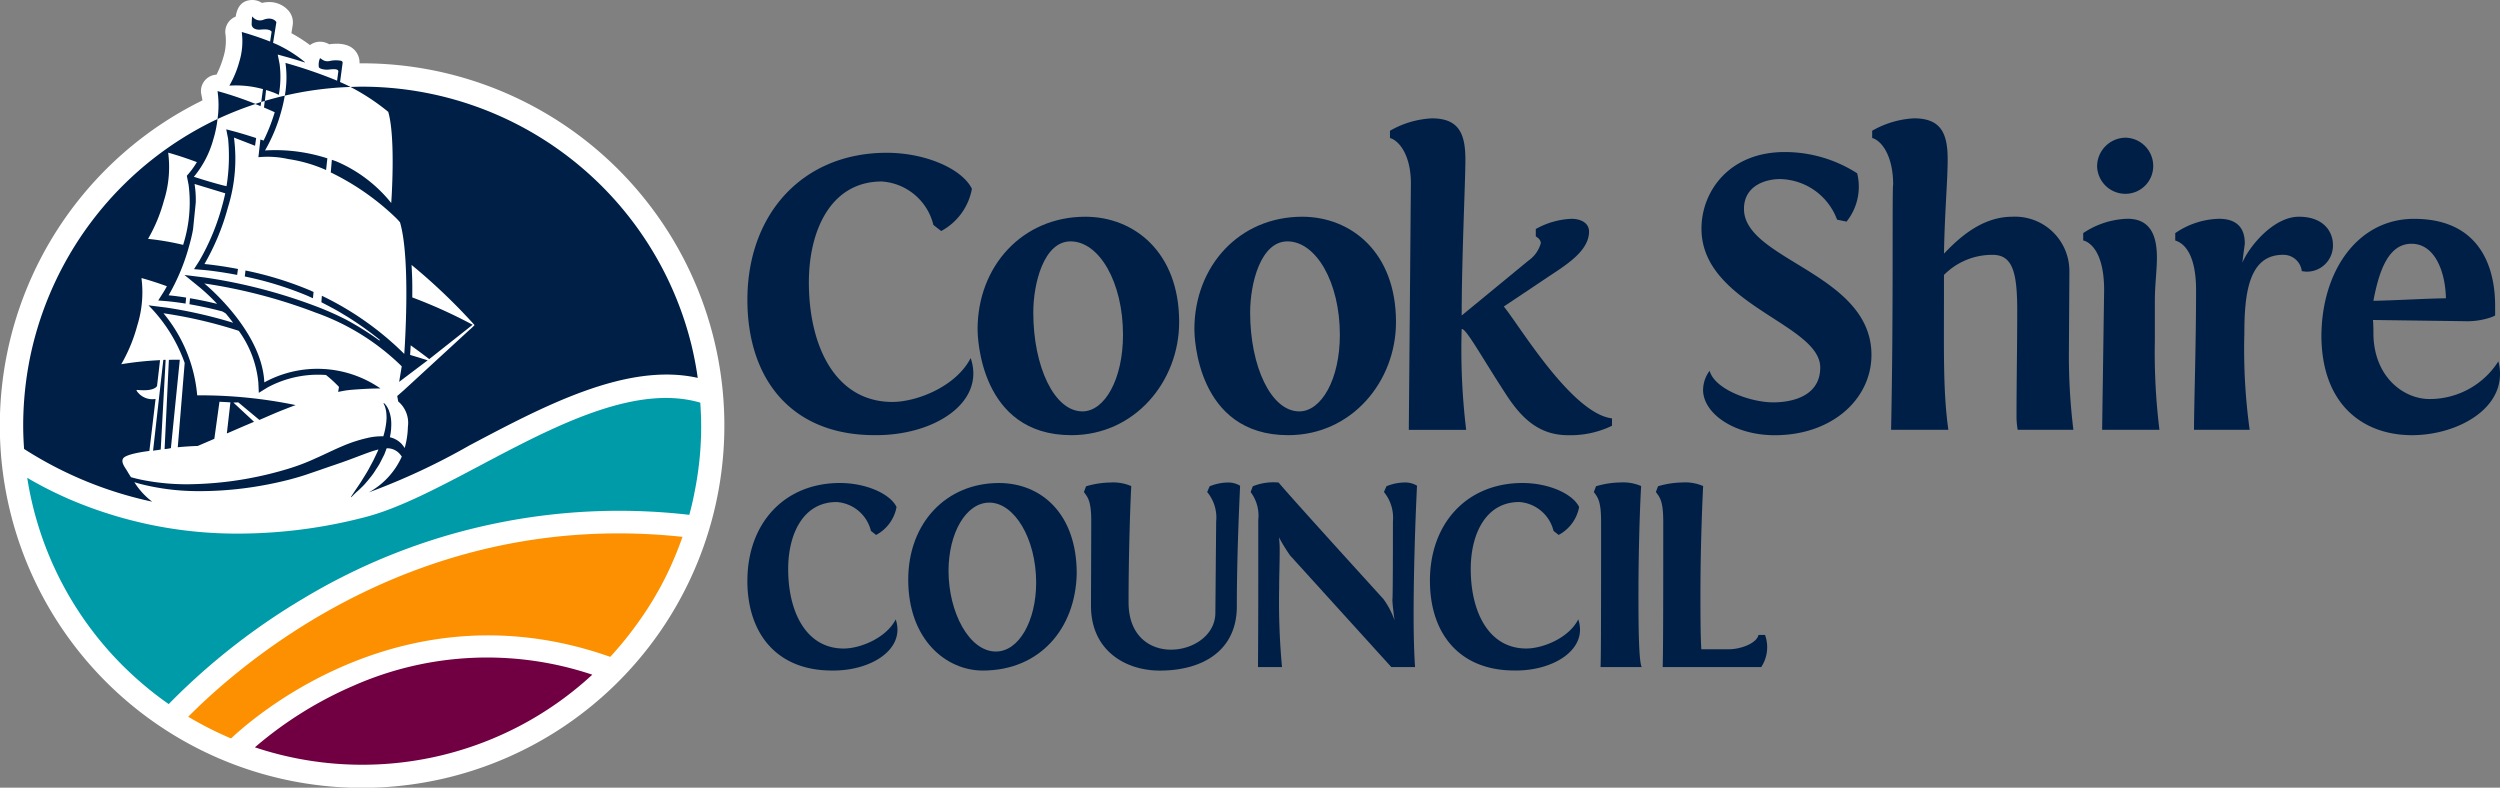 <?xml version="1.0" encoding="UTF-8"?>
<svg xmlns="http://www.w3.org/2000/svg" xmlns:xlink="http://www.w3.org/1999/xlink" id="Group_2" data-name="Group 2" width="250" height="78.768" viewBox="0 0 250 78.768">
  <rect x="0" y="0" width="250" height="78.768" fill="#808080" stroke="none"/>
  <defs>
    <clipPath id="clip-path">
      <rect id="Rectangle_1" data-name="Rectangle 1" width="250" height="78.768" fill="none"></rect>
    </clipPath>
  </defs>
  <g id="Group_1" data-name="Group 1" clip-path="url(#clip-path)">
    <path id="Path_1" data-name="Path 1" d="M199.132,55.416c0-8.64,5.573-14.711,13.93-14.711,3.893,0,7.537,1.606,8.521,3.6a6,6,0,0,1-3.073,4.224l-.779-.608a5.7,5.7,0,0,0-5.163-4.345c-5.081,0-7.289,4.879-7.289,10.079,0,6.47,2.7,11.966,8.355,11.966,2.419,0,6.349-1.523,7.826-4.388,1.514,4.46-3.686,7.784-9.628,7.708-8.236,0-12.7-5.536-12.7-13.528" transform="translate(-124.392 -25.427)" fill="#001f46"></path>
    <path id="Path_2" data-name="Path 2" d="M260.457,69.015c0-6.35,4.5-11.27,10.774-11.27,4.874,0,9.385,3.531,9.385,10.532,0,5.938-4.429,11.312-10.776,11.312-9.179,0-9.383-9.924-9.383-10.574m5.572-1.683c0,5.373,2.086,9.878,4.914,9.878,2.215,0,4.058-3.2,4.058-7.662,0-5.243-2.375-9.339-5.246-9.339-2.661,0-3.726,4.169-3.726,7.123" transform="translate(-162.7 -36.072)" fill="#001f46"></path>
    <path id="Path_3" data-name="Path 3" d="M318.222,69.015c0-6.35,4.507-11.27,10.776-11.27,4.875,0,9.386,3.531,9.386,10.532,0,5.938-4.424,11.312-10.776,11.312-9.179,0-9.386-9.924-9.386-10.574m5.576-1.683c0,5.373,2.091,9.878,4.913,9.878,2.213,0,4.059-3.2,4.059-7.662,0-5.243-2.377-9.339-5.243-9.339-2.666,0-3.729,4.169-3.729,7.123" transform="translate(-198.784 -36.072)" fill="#001f46"></path>
    <path id="Path_4" data-name="Path 4" d="M384.183,45.758a3.161,3.161,0,0,0,1.234-1.73c0-.279-.171-.486-.5-.694V42.6a7.906,7.906,0,0,1,3.568-1.02c.983,0,1.757.443,1.757,1.271,0,2.055-2.54,3.486-4.423,4.758l-4.1,2.742c1.479,1.762,6.766,10.7,10.82,11.184v.739a9.515,9.515,0,0,1-4.388.943c-2.739,0-4.505-1.477-6.145-3.982-2.542-3.888-4.055-6.712-4.5-6.637a66.969,66.969,0,0,0,.449,10.084h-5.737l.208-24.5c.044-2.954-1.191-4.432-2.09-4.684v-.723a9.294,9.294,0,0,1,4.18-1.242c2.7,0,3.36,1.522,3.36,4.108,0,2.334-.37,9.866-.37,15.608Z" transform="translate(-231.338 -19.698)" fill="#001f46"></path>
    <path id="Path_5" data-name="Path 5" d="M453.49,64.272a3.25,3.25,0,0,1,.651-1.888c.531,1.888,4.134,3.157,6.349,3.157,2.056,0,4.714-.7,4.714-3.481,0-4.388-11.876-6.279-11.876-13.89,0-3.732,2.779-7.661,8.317-7.661a13.382,13.382,0,0,1,7.253,2.127,5.576,5.576,0,0,1-1.064,4.829l-.946-.194a6.209,6.209,0,0,0-5.7-4.059c-1.511,0-3.61.694-3.61,2.983,0,5.126,12.748,6.441,12.748,14.6,0,4.382-3.9,8.032-9.677,8.032-4.045,0-7.163-2.171-7.163-4.549" transform="translate(-283.18 -25.305)" fill="#001f46"></path>
    <path id="Path_6" data-name="Path 6" d="M512.829,41.371a5.433,5.433,0,0,1,5.7,5.406c0,1.064-.044,6.929-.044,7.751a60.571,60.571,0,0,0,.445,8.153h-5.57a7.805,7.805,0,0,1-.118-1.308c0-3.239.072-7.387.072-10.622,0-3.767-.444-5.568-2.453-5.568a6.762,6.762,0,0,0-4.873,2.01v2.08c0,5.748-.09,9.676.441,13.408H500.7c.253-12,.09-24.47.208-24.5,0-2.954-1.185-4.433-2.1-4.685v-.722a9.326,9.326,0,0,1,4.181-1.242c2.713,0,3.369,1.522,3.369,4.108,0,2.127-.3,5.317-.369,9.424,1.517-1.6,3.811-3.693,6.838-3.693" transform="translate(-311.591 -19.698)" fill="#001f46"></path>
    <path id="Path_7" data-name="Path 7" d="M562.669,65.9h-5.735l.2-13.969c0-4.592-2.045-4.961-2.091-4.961v-.739a8.368,8.368,0,0,1,4.427-1.433c2.338,0,2.943,1.757,2.943,3.885,0,1.269-.206,2.749-.206,4.269v4.019a62.72,62.72,0,0,0,.459,8.929m-3.37-29.21a2.825,2.825,0,0,1,2.746,2.865,2.774,2.774,0,0,1-2.746,2.747,2.83,2.83,0,0,1-2.865-2.747,2.878,2.878,0,0,1,2.865-2.865" transform="translate(-346.721 -22.921)" fill="#001f46"></path>
    <path id="Path_8" data-name="Path 8" d="M581.429,79.054c0-2.417.207-8.358.207-13.97,0-4.1-1.55-4.8-2.083-4.961v-.738a8.047,8.047,0,0,1,4.373-1.434c1.681,0,2.583.811,2.583,2.451,0,.136-.162,1.153-.238,1.937.608-1.523,3.07-4.594,5.645-4.594,2.506,0,3.408,1.522,3.408,2.821a2.613,2.613,0,0,1-2.669,2.673c-.118,0-.282-.044-.447-.044a1.843,1.843,0,0,0-1.888-1.64c-3.4,0-3.856,3.811-3.856,7.9a58.47,58.47,0,0,0,.533,9.6Z" transform="translate(-362.029 -36.072)" fill="#001f46"></path>
    <path id="Path_9" data-name="Path 9" d="M635.495,68.132a7.389,7.389,0,0,1-2.745.4l-9.1-.119c.046.456.046,1.063.046,1.523.116,4.252,3.071,6.382,5.611,6.382a8.138,8.138,0,0,0,6.884-3.768c1.148,4.5-3.933,7.382-8.644,7.382s-8.978-2.878-9.052-9.834c0-6.6,3.647-11.8,9.259-11.8,7.782,0,8.113,6.721,8.113,8.73v.941Zm-11.8-1.637c2.417-.047,4.711-.208,7.251-.254-.046-2.5-1.023-5.45-3.441-5.45-2.295,0-3.238,2.656-3.81,5.7" transform="translate(-386.354 -36.414)" fill="#001f46"></path>
    <path id="Path_10" data-name="Path 10" d="M199.132,138.467c0-5.752,3.7-9.779,9.252-9.779,2.587,0,5.013,1.061,5.663,2.4A3.969,3.969,0,0,1,212,133.883l-.513-.4a3.791,3.791,0,0,0-3.434-2.891c-3.372,0-4.843,3.237-4.843,6.7,0,4.3,1.8,7.949,5.553,7.949,1.6,0,4.218-1.007,5.2-2.91,1,2.964-2.447,5.172-6.395,5.109-5.472,0-8.439-3.672-8.439-8.975" transform="translate(-124.392 -80.388)" fill="#001f46"></path>
    <path id="Path_11" data-name="Path 11" d="M251.05,128.69c4.241,0,7.783,3.074,7.783,9.041-.108,5.5-3.677,9.712-9.392,9.712-3.674,0-7.457-3.1-7.457-9.083,0-5.717,3.837-9.67,9.066-9.67m-.3,16.851c2.309,0,4.026-3.081,4.026-6.891,0-4.406-2.181-8-4.682-8-2.344,0-4.08,3.054-4.08,6.829,0,4.141,2.065,8.062,4.736,8.062" transform="translate(-151.16 -80.389)" fill="#001f46"></path>
    <path id="Path_12" data-name="Path 12" d="M297.519,145.263c2.121,0,4.385-1.389,4.413-3.649l.081-9.2a3.963,3.963,0,0,0-.9-2.911l.244-.575a4.927,4.927,0,0,1,1.824-.378,2.281,2.281,0,0,1,1.223.322c-.162,3.629-.325,7.786-.325,12.063,0,4.352-3.325,6.422-7.7,6.422-3.46,0-6.885-2.018-6.885-6.477,0-.735.027-7.082.027-8.488,0-2.068-.386-2.4-.736-2.889l.215-.575a8.951,8.951,0,0,1,2.427-.378,4.556,4.556,0,0,1,2.094.358c-.135,2.588-.27,7.425-.27,11.616,0,3.377,2.122,4.743,4.269,4.743" transform="translate(-180.395 -80.298)" fill="#001f46"></path>
    <path id="Path_13" data-name="Path 13" d="M347.44,132.365a4.054,4.054,0,0,0-.9-2.911l.251-.575a4.941,4.941,0,0,1,1.819-.378,2.317,2.317,0,0,1,1.237.322c-.178,3.629-.34,8.663-.34,12.938,0,2.068.054,3.919.144,5.2h-2.373L337.156,135.8a17.038,17.038,0,0,1-1.115-1.819,9.663,9.663,0,0,1,.074,1.332c0,1.332-.054,2.446-.054,3.808a70.339,70.339,0,0,0,.286,7.839h-2.4v-.432c.026-3.541.026-7.079.026-9.721v-4.547a3.917,3.917,0,0,0-.764-2.8l.215-.575a5.468,5.468,0,0,1,2.582-.378c1.347,1.613,9.474,10.535,10.48,11.649a8.271,8.271,0,0,1,1.116,2.122s-.217-1.517-.217-2.09c0,0,.054.758.054-7.817" transform="translate(-208.146 -80.254)" fill="#001f46"></path>
    <path id="Path_14" data-name="Path 14" d="M380.979,138.467c0-5.752,3.7-9.779,9.257-9.779,2.589,0,5.011,1.061,5.663,2.4a3.98,3.98,0,0,1-2.048,2.793l-.511-.4a3.8,3.8,0,0,0-3.426-2.891c-3.378,0-4.854,3.237-4.854,6.7,0,4.3,1.8,7.949,5.556,7.949,1.6,0,4.225-1.007,5.195-2.91,1.007,2.964-2.446,5.172-6.391,5.109-5.474,0-8.44-3.672-8.44-8.975" transform="translate(-237.986 -80.388)" fill="#001f46"></path>
    <path id="Path_15" data-name="Path 15" d="M425.377,132.387c0-2.069-.38-2.4-.723-2.889l.216-.575a8.915,8.915,0,0,1,2.414-.378,4.565,4.565,0,0,1,2.1.358c-.143,2.368-.27,6.831-.27,10.779,0,2.883.019,6.694.324,7.32h-4.115c.034-.9.055-1.99.055-14.615" transform="translate(-265.269 -80.298)" fill="#001f46"></path>
    <path id="Path_16" data-name="Path 16" d="M441.91,132.387c0-2.069-.384-2.4-.737-2.889l.217-.575a8.942,8.942,0,0,1,2.427-.378,4.536,4.536,0,0,1,2.085.358c-.125,2.368-.271,6.831-.271,10.779,0,1.823,0,4.03.088,5.544h2.718c1.275,0,2.83-.618,3-1.438h.652a3.6,3.6,0,0,1-.379,3.214h-9.854c.023-.9.057-1.99.057-14.615" transform="translate(-275.587 -80.298)" fill="#001f46"></path>
    <path id="Path_17" data-name="Path 17" d="M20.09,10.115A36.227,36.227,0,1,0,36.218,6.331l-.263,0a1.817,1.817,0,0,0-1.245-1.8l-.038-.014a3.113,3.113,0,0,0-1.015-.144,5.235,5.235,0,0,0-.74.054A1.768,1.768,0,0,0,32,4.17a1.65,1.65,0,0,0-.178.009A1.688,1.688,0,0,0,31,4.507a15.238,15.238,0,0,0-1.859-1.188l.131-.833c.005-.031.009-.062.012-.093a1.784,1.784,0,0,0-.482-1.38A2.545,2.545,0,0,0,26.909.205a3.042,3.042,0,0,0-.718.088A1.673,1.673,0,0,0,25.247,0c-1.213,0-1.565.92-1.675,1.658a1.617,1.617,0,0,0-.509.318,1.64,1.64,0,0,0-.506,1.517,5.527,5.527,0,0,1-.213,2.2,9.88,9.88,0,0,1-.691,1.77,1.644,1.644,0,0,0-1.526,1.957s.058.248.12.61Z" transform="translate(0 0.001)" fill="#fff"></path>
    <path id="Path_18" data-name="Path 18" d="M77.819,177.986a38.493,38.493,0,0,0-9.907,6.181,33.9,33.9,0,0,0,33.74-7.263,33.075,33.075,0,0,0-23.833,1.082" transform="translate(-42.423 -109.435)" fill="#700041"></path>
    <path id="Path_19" data-name="Path 19" d="M50.148,160.447a35.314,35.314,0,0,0,4.281,2.169c2.622-2.459,17.631-15.326,37.921-8.157a34.254,34.254,0,0,0,2.36-2.855,33.283,33.283,0,0,0,3.455-5.7,36.718,36.718,0,0,0,1.411-3.446c-25.732-2.762-43.2,11.731-49.429,17.99" transform="translate(-31.326 -88.773)" fill="#fc9000"></path>
    <path id="Path_20" data-name="Path 20" d="M74.567,106.5c-6.521-1.916-14.669,2.39-22.042,6.292-4.171,2.21-8.119,4.3-11.558,5.175a50.5,50.5,0,0,1-12.518,1.626,42.443,42.443,0,0,1-17.05-3.468,40.317,40.317,0,0,1-4.141-2.105,33.117,33.117,0,0,0,.8,3.738,33.885,33.885,0,0,0,10.524,16.682,32.977,32.977,0,0,0,2.82,2.2,66.063,66.063,0,0,1,13.536-10.6,61.246,61.246,0,0,1,38.525-8.324c.241-.87.432-1.75.6-2.652a32.955,32.955,0,0,0,.587-6.021c0-.075,0-.154,0-.233,0-.778-.039-1.548-.086-2.312" transform="translate(-4.533 -66.233)" fill="#009ba9"></path>
    <path id="Path_21" data-name="Path 21" d="M44.486,104.674l.89-8.835c-.419,0-.828,0-1.093.013l-.428,8.925a4.315,4.315,0,0,0,.63-.1" transform="translate(-27.395 -59.866)" fill="#001f46"></path>
    <path id="Path_22" data-name="Path 22" d="M41.548,104.836l.491-8.961a.651.651,0,0,0-.233.006l-1.024,9.08c.223-.053.5-.064.767-.125" transform="translate(-25.475 -59.885)" fill="#001f46"></path>
    <path id="Path_23" data-name="Path 23" d="M65.223,72.665a34.058,34.058,0,0,1,6.3,1.944c.174.078.34.158.513.233l.065-.632c-.111-.048-.229-.1-.342-.152a34.422,34.422,0,0,0-6.469-1.993Z" transform="translate(-40.743 -45.017)" fill="#001f46"></path>
    <path id="Path_24" data-name="Path 24" d="M70.482,27.138a17.9,17.9,0,0,1-1.115,2.837c-.109-.039-.214-.073-.317-.108l-.2,1.772a9.354,9.354,0,0,1,2.975.181,14.555,14.555,0,0,1,3.793,1.1l.128-1.168a16.911,16.911,0,0,0-6.235-.79,16.333,16.333,0,0,0,1.629-3.931,14.382,14.382,0,0,0,.346-1.55c-.673.158-1.338.332-2,.528l-.078.661c.35.147.7.3,1.069.468" transform="translate(-43.01 -15.917)" fill="#001f46"></path>
    <path id="Path_25" data-name="Path 25" d="M62.265,25.766l.059-.411c-.193.06-.382.13-.572.193a36.07,36.07,0,0,0-3.794-1.281,9.843,9.843,0,0,1,0,2.794,34.825,34.825,0,0,1,3.782-1.5c.172.07.349.139.525.21" transform="translate(-36.205 -15.158)" fill="#001f46"></path>
    <path id="Path_26" data-name="Path 26" d="M73.019,49A33.97,33.97,0,0,0,40.068,23.091c-.388,0-.782.016-1.168.029a21.525,21.525,0,0,1,3.778,2.49c.769,2.631.3,9.114.3,9.114a14.121,14.121,0,0,0-5.445-4.143c-.17-.065-.327-.12-.494-.176l-.109,1.26a25.327,25.327,0,0,1,6.212,4.258l.331.314c.262.269.382.417.382.417,1.112,3.8.426,13.162.426,13.162A30.329,30.329,0,0,0,36.04,44l-.046.649c.389.2.77.4,1.141.6,0,0-.01,0-.012-.008.147.08.293.16.437.242.02.013.043.023.064.037.275.157.536.318.794.473a.278.278,0,0,0,.063.037h0a32.316,32.316,0,0,1,3.332,2.36c-.041-.028.05.014.021.052s-.058.021-.1-.01a30,30,0,0,0-3.25-2.035,30.031,30.031,0,0,0-2.807-1.257,52.854,52.854,0,0,0-11.308-2.962L22.3,41.92l1.617,1.318a20.424,20.424,0,0,1,1.65,1.573c-1.014-.249-1.946-.434-2.714-.563l-.053.6c.92.159,2.055.39,3.292.719.112.065.221.129.327.193.25.295.5.608.748.941A46.477,46.477,0,0,0,20.5,45.183a.031.031,0,0,0-.015,0c-.113-.017-.188-.024-.208-.027l-1.577-.2a15.511,15.511,0,0,1,3.621,5.764L21.63,59.15c.632-.063,1.3-.108,2-.131.523-.227,1.08-.463,1.658-.714L25.8,54.6c.336.017.7.036,1.094.059l-.356,3.112c.884-.383,1.8-.781,2.721-1.168l-2.068-1.924c.074,0,.415-.018.5-.012l2.1,1.749c.992-.42,1.608-.709,2.583-1.084.355-.142.7-.271,1.042-.4a47.093,47.093,0,0,0-9.842-.974A14.841,14.841,0,0,0,20.2,45.75a46.056,46.056,0,0,1,7.532,1.758,10.506,10.506,0,0,1,1.958,5.182l.045,1.018.867-.536a10.68,10.68,0,0,1,4.981-1.278c.288,0,.578.008.87.03a12.379,12.379,0,0,1,1.3,1.191l-.085.5c.223-.044.425-.085.63-.122.253-.041.492-.07.722-.089.7-.057,1.292-.09,1.784-.111.431-.018.8-.022,1.1-.02a11.082,11.082,0,0,0-11.618-.611c-.238-5.216-6-9.891-6-9.891A52.866,52.866,0,0,1,35.46,45.7a23.424,23.424,0,0,1,8.568,5.356l-.26,1.557.691-.524,2.162-1.633c-.639-.206-1.227-.382-1.751-.539l0-.054c0-.069.032-.4.052-.908.813.584,1.477,1.083,1.856,1.38l4.34-3.435a49.338,49.338,0,0,0-6.036-2.733c.007-1.468.009-1.7-.071-3.251a58.605,58.605,0,0,1,6.3,6.017,6.448,6.448,0,0,1-.548.515l-6.527,6-.651.57-.008.007,0,.012.1.534a2.806,2.806,0,0,1,.966,2.539,8.537,8.537,0,0,1-.321,2.118,3.035,3.035,0,0,0-.289-.391,2.327,2.327,0,0,0-.954-.622c-.078-.026-.158-.047-.237-.066.01-.044.02-.088.027-.133a5.067,5.067,0,0,0,.106-.9,4.51,4.51,0,0,0-.025-.82,3.57,3.57,0,0,0-.158-.685,2.168,2.168,0,0,0-.223-.493,1.485,1.485,0,0,0-.209-.28c-.058-.061-.021-.056-.089-.084s-.06.042-.06.042a1.381,1.381,0,0,1,.167.382,2.437,2.437,0,0,1,.1.475,4.565,4.565,0,0,1,.03.632,6.29,6.29,0,0,1-.081.746,6.964,6.964,0,0,1-.181.819c-.017.068-.041.137-.062.206a6.1,6.1,0,0,0-1.584.164,14.339,14.339,0,0,0-2.536.832c-.856.358-1.723.8-2.638,1.2a20.957,20.957,0,0,1-2.837,1.075c-.99.3-2.013.56-3.047.776a35.135,35.135,0,0,1-6.158.731A22.694,22.694,0,0,1,18,62.4c-.366-.078-.715-.165-1.046-.256-.015-.023-.032-.046-.046-.069-.181-.282-.293-.47-.361-.59-.211-.341-.62-.85-.375-1.223.321-.488,2.619-.739,2.62-.745l.619-5.2a1.883,1.883,0,0,1-1.9-.826s-.026-.08.074-.073c.415.03,1.605.142,1.973-.388l.3-2.591a33.461,33.461,0,0,0-3.878.407,15.9,15.9,0,0,0,1.6-3.865A11.1,11.1,0,0,0,18,42.229s1.019.266,2.541.817c-.2.379-.33.583-.333.586l-.534.839.987.082c.016.006.692.062,1.748.229l.058-.6c-1.074-.171-1.752-.227-1.752-.227a20.822,20.822,0,0,0,2.07-5,16.319,16.319,0,0,0,.373-1.593l.272-2.682a9.925,9.925,0,0,0-.12-1.859l3.072.935c-.085.38-.19.82-.305,1.227A22.9,22.9,0,0,1,23.792,40.5l-.537.84.995.084c.025,0,1.376.118,3.318.492l.082-.595c-1.989-.383-3.351-.494-3.351-.494a23.458,23.458,0,0,0,2.352-5.677,16.305,16.305,0,0,0,.6-6.968L29.36,29l.108-.771c-1.266-.413-2.05-.622-2.063-.627l-.926-.245.184.936a18.667,18.667,0,0,1-.157,4.748c-1.081-.23-3.266-.937-3.266-.937a9.952,9.952,0,0,0,1.949-3.756,11.2,11.2,0,0,0,.418-2.026A33.971,33.971,0,0,0,6.879,50.076,34.535,34.535,0,0,0,6.2,55.634c-.018.451-.027.9-.027,1.355,0,.783.035,1.561.088,2.329a38.635,38.635,0,0,0,12.815,5.273c-.041-.034-.087-.062-.133-.1a7.27,7.27,0,0,1-1.565-1.71h0l-.018-.026c-.025-.036-.047-.073-.072-.109q.3.089.61.174a23.344,23.344,0,0,0,5.49.715,35.287,35.287,0,0,0,6.333-.5c1.068-.179,2.13-.406,3.167-.677.518-.139,1.03-.284,1.533-.452l1.466-.5c.951-.338,1.877-.635,2.732-.95s1.642-.627,2.353-.873c.252-.084.5-.155.725-.211l-.077.189-.4.84c-.136.275-.287.536-.425.8-.272.517-.581.969-.819,1.373-.256.392-.48.713-.631.94s-.393.593-.393.593-.018.053.033.027.31-.32.524-.506c.106-.094.237-.206.376-.344s.306-.288.463-.469.33-.378.5-.6a6.364,6.364,0,0,0,.512-.7c.158-.257.346-.508.492-.792l.439-.864c.077-.2.153-.4.228-.605a1.9,1.9,0,0,1,.289.012,1.669,1.669,0,0,1,1.12.674c.039.047.071.093.106.139a7.635,7.635,0,0,1-3.307,3.586A67.019,67.019,0,0,0,50.78,58.975C58.286,55,66.544,50.63,73.627,52.212c-.154-1.089-.356-2.156-.608-3.208M20.263,34.439a11.151,11.151,0,0,0,.409-4.748s1.167.309,2.87.944A8.4,8.4,0,0,1,22.536,32l.183.937A13.968,13.968,0,0,1,22.2,38.8c-.005.035-.02.074-.028.111a26.636,26.636,0,0,0-3.513-.6,15.912,15.912,0,0,0,1.6-3.87" transform="translate(-3.854 -14.424)" fill="#001f46"></path>
    <path id="Path_27" data-name="Path 27" d="M64.772,11.758c.236.069.474.15.721.242a5.646,5.646,0,0,1,.554.243,10.212,10.212,0,0,0,.079-3.083l-.188-.948.933.256c.064.017.786.218,1.788.54l-.016-.05A13.007,13.007,0,0,0,66,7.27c-.167-.081-.343-.155-.526-.23L65.8,4.984c.007-.07-.408-.6-1.3-.249a.935.935,0,0,1-1.09-.321c-.045-.032-.065.318-.08.73-.014.364.309.624.9.573.769-.066.938.042,1.1.2l-.154.994-.067-.024c-1.347-.54-2.769-.932-2.769-.932A6.966,6.966,0,0,1,62.1,8.912a10.027,10.027,0,0,1-1,2.408,10.141,10.141,0,0,1,3.362.348l-.174,1.284c.116-.038.24-.068.363-.1Z" transform="translate(-38.165 -2.756)" fill="#001f46"></path>
    <path id="Path_28" data-name="Path 28" d="M81.909,18.129c-.166-.079-.337-.154-.508-.229l.262-1.949a.218.218,0,0,0-.141-.17,2.756,2.756,0,0,0-1.174.02c-.589.116-.844-.29-.952-.278a1.6,1.6,0,0,0-.117.876c.02.158.533.306.98.256.64-.071.916-.053.973.161l-.128.951-.162-.071a47.348,47.348,0,0,0-5-1.708,10.321,10.321,0,0,1-.065,3.273,33.962,33.962,0,0,1,6.569-.869c-.174-.088-.354-.178-.533-.263" transform="translate(-47.396 -9.697)" fill="#001f46"></path>
  </g>
</svg>
